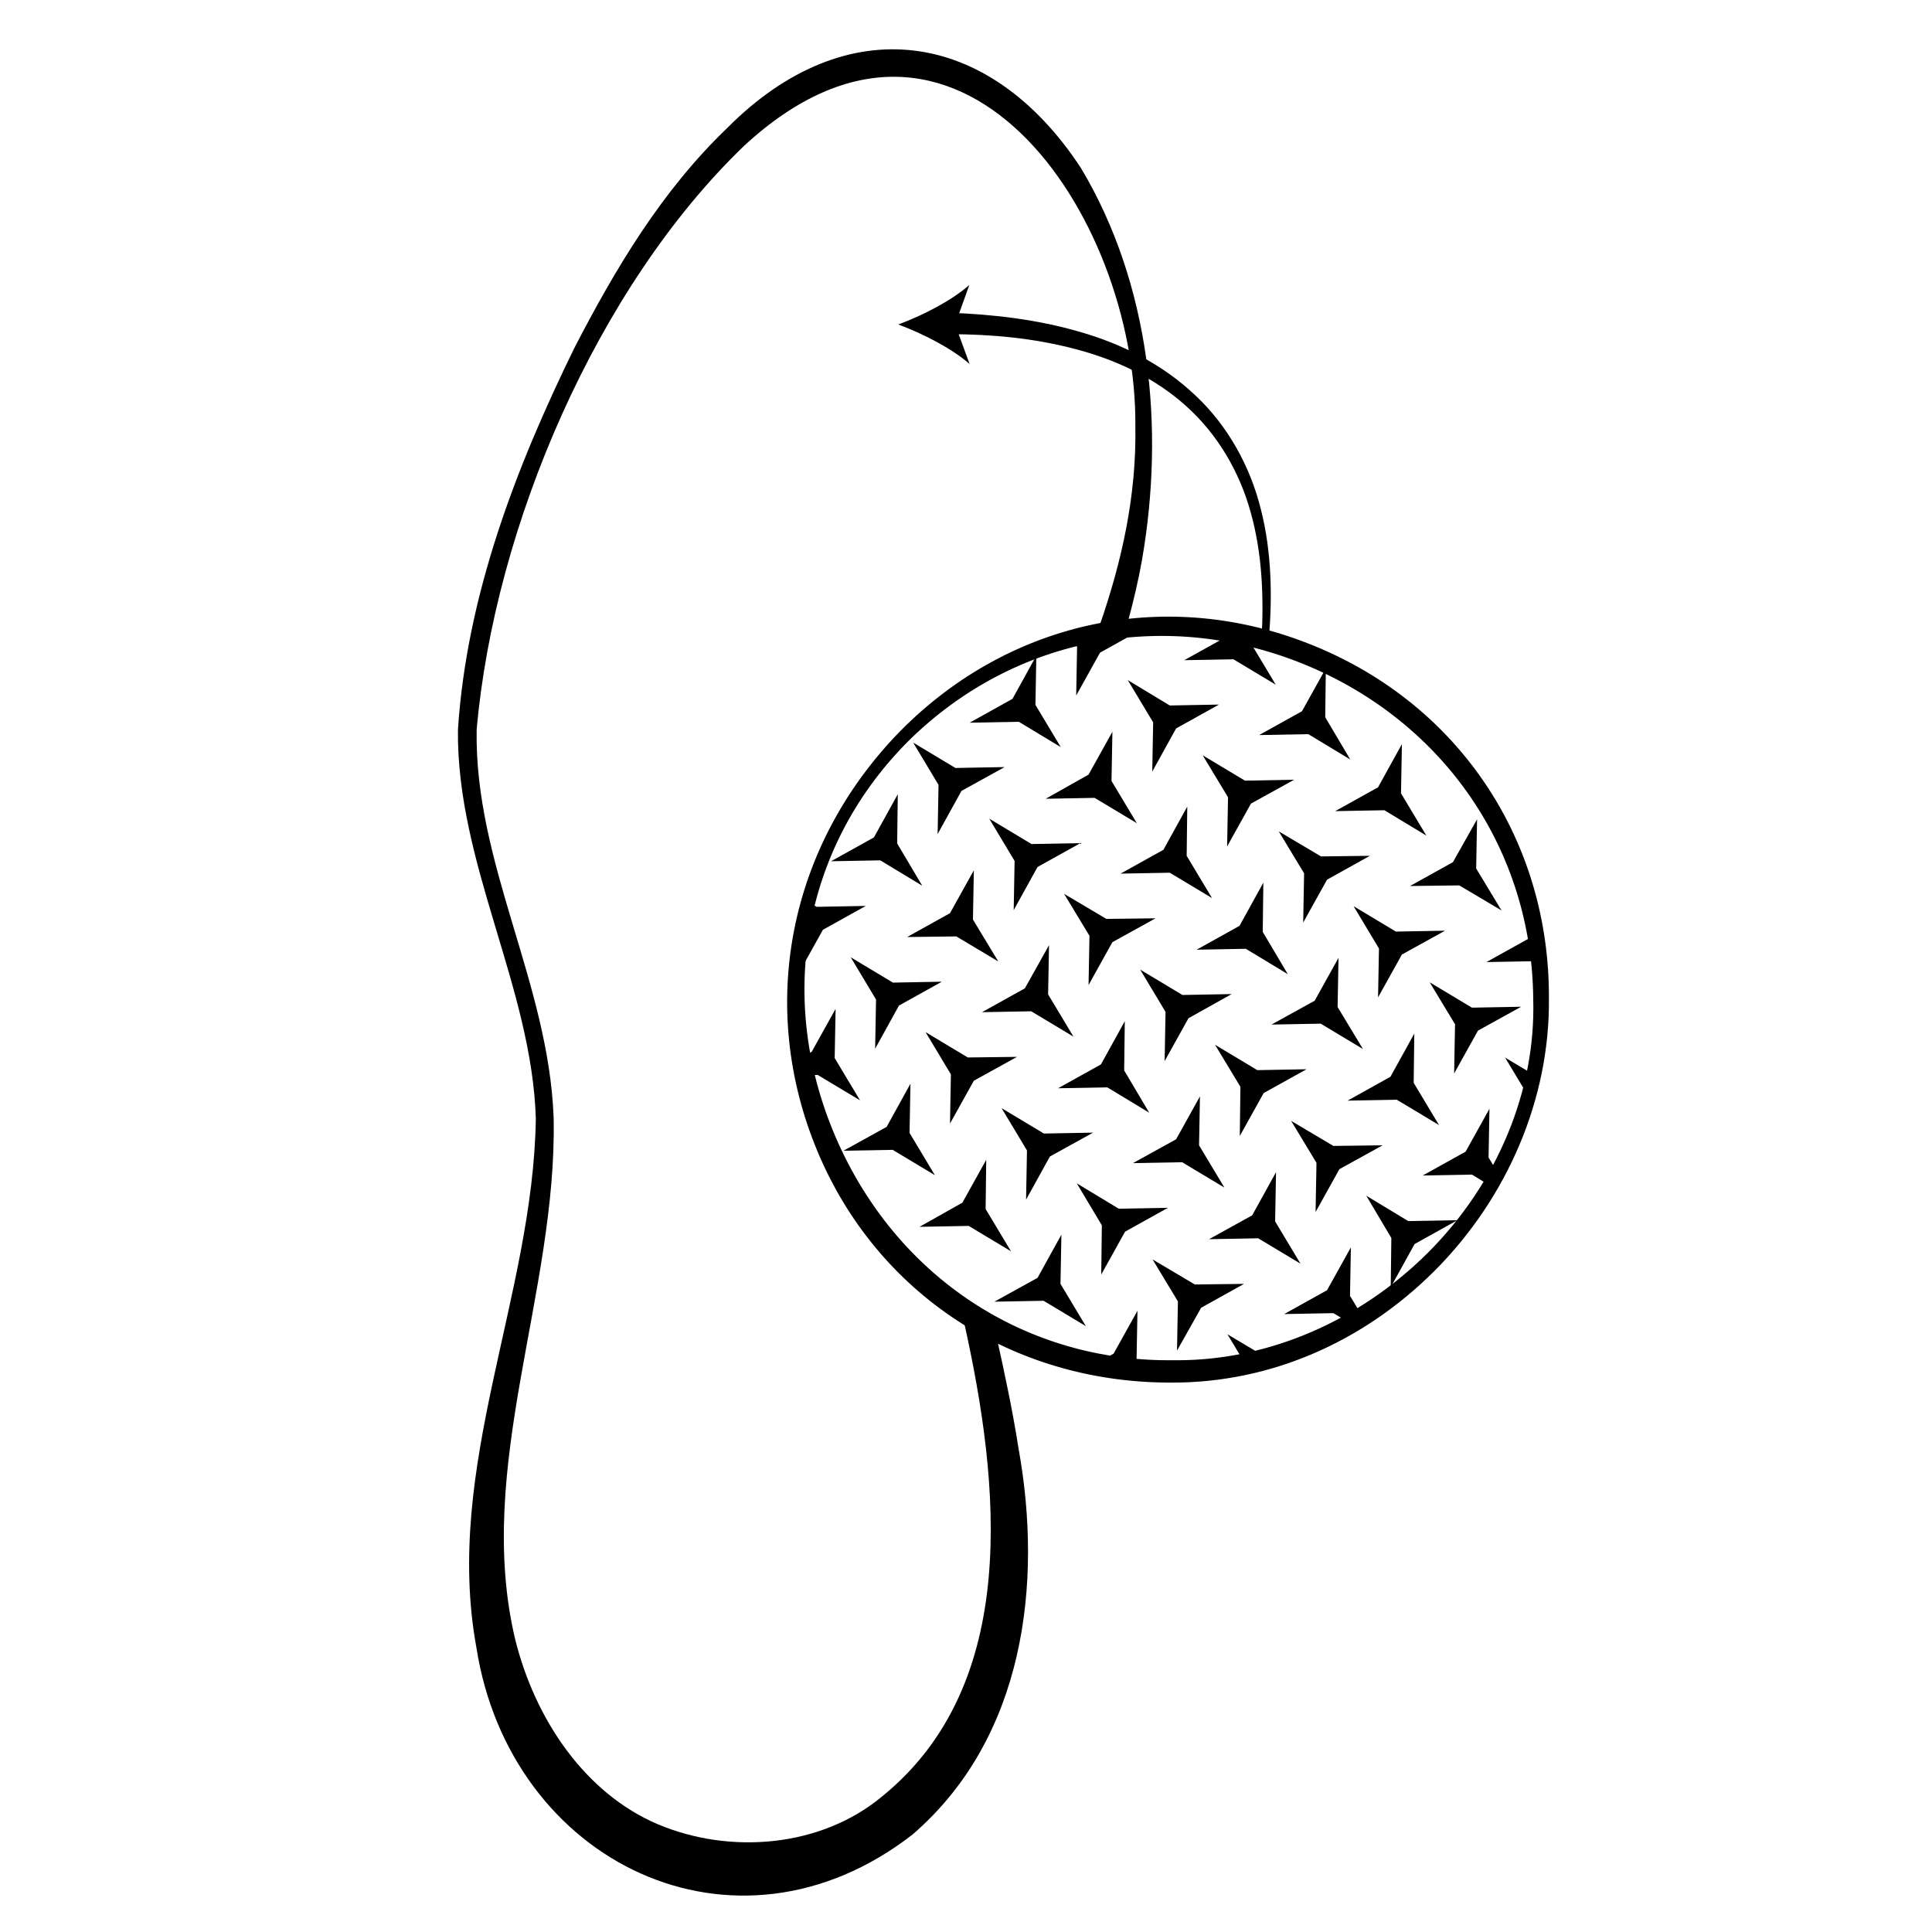 <?xml version="1.0" encoding="UTF-8"?><svg id="Layer_1" xmlns="http://www.w3.org/2000/svg" viewBox="0 0 64 64"><defs><style>.cls-1{stroke-width:0px;}</style></defs><path class="cls-1" d="m33.02,44.31c-.38-.2-.75-.42-1.11-.66.01.06.02.11.03.17,1.18,5.31,1.89,11.95-2.72,15.69-2.03,1.69-5.04,1.93-7.43.92-2.4-1.02-4.07-3.46-4.73-6.15-1.34-5.69,1.4-11.46,1.28-17.26-.17-4.48-2.63-8.41-2.55-12.85.59-6.72,3.98-14.65,8.86-19.34,7.04-6.51,13.02,2.24,12.96,9.29.04,2.31-.45,4.48-1.18,6.59.31-.06.62-.11.94-.14.18-.67.34-1.34.46-2.02.76-4.37.28-9.13-2.02-12.98-3.04-4.64-7.78-5.3-11.72-1.33-2.18,2.09-3.71,4.67-5.06,7.28-1.94,3.96-3.57,8.2-3.86,12.65-.05,4.45,2.45,8.53,2.58,12.89-.09,5.9-3.06,11.54-1.97,17.51,1.11,7.13,8.57,10.77,14.45,6.2,3.71-3.2,4.32-8.31,3.51-12.79-.19-1.22-.45-2.44-.72-3.66Z"/><polygon class="cls-1" points="43.13 23.56 41.71 24.35 43.34 24.32 44.73 25.16 43.9 23.76 43.92 22.14 43.13 23.56"/><polygon class="cls-1" points="36.06 25.66 34.64 26.46 36.26 26.43 37.66 27.27 36.82 25.87 36.85 24.24 36.06 25.66"/><polygon class="cls-1" points="38.54 28.15 37.12 28.94 38.75 28.91 40.15 29.75 39.31 28.35 39.33 26.72 38.54 28.15"/><polygon class="cls-1" points="33.54 23.15 32.12 23.94 33.75 23.91 35.14 24.75 34.3 23.35 34.33 21.72 33.54 23.15"/><polygon class="cls-1" points="31.47 30.25 30.05 31.04 31.68 31.02 33.07 31.85 32.23 30.46 32.26 28.83 31.47 30.25"/><polygon class="cls-1" points="38.07 36.86 37.24 35.46 37.26 33.83 36.47 35.26 35.05 36.05 36.68 36.02 38.07 36.86"/><polygon class="cls-1" points="46.44 31.62 47.87 30.83 46.24 30.86 44.84 30.02 45.68 31.42 45.65 33.04 46.44 31.62"/><polygon class="cls-1" points="33.95 32.74 32.53 33.53 34.16 33.5 35.56 34.34 34.72 32.94 34.75 31.31 33.95 32.74"/><polygon class="cls-1" points="39.37 33.73 40.8 32.93 39.17 32.96 37.77 32.12 38.61 33.52 38.58 35.15 39.37 33.73"/><polygon class="cls-1" points="36.85 31.21 38.28 30.42 36.65 30.44 35.25 29.61 36.09 31 36.06 32.63 36.85 31.21"/><polygon class="cls-1" points="41.86 36.21 43.28 35.42 41.65 35.45 40.25 34.61 41.09 36 41.07 37.63 41.86 36.21"/><path class="cls-1" d="m35.68,21.41l-.03,1.63.79-1.42,1.42-.79h-.56c-.6.08-1.19.19-1.77.35l.14.24Z"/><polygon class="cls-1" points="29.78 33.31 31.2 32.52 29.58 32.55 28.18 31.71 29.02 33.11 28.99 34.74 29.78 33.31"/><path class="cls-1" d="m49.23,31.87l1.63-.03.13.08c-.04-.39-.09-.77-.16-1.15l-.17.31-1.42.79Z"/><polygon class="cls-1" points="39.79 43.32 41.21 42.53 39.58 42.55 38.18 41.72 39.02 43.11 38.99 44.74 39.79 43.32"/><path class="cls-1" d="m41.24,45.16c.24-.05.49-.11.73-.18l-1.31-.78.58.96Z"/><polygon class="cls-1" points="28.95 27.74 27.53 28.53 29.16 28.5 30.55 29.34 29.72 27.94 29.74 26.31 28.95 27.74"/><polygon class="cls-1" points="32.26 35.8 33.69 35.01 32.06 35.03 30.66 34.19 31.5 35.59 31.47 37.22 32.26 35.8"/><polygon class="cls-1" points="48.96 34.14 50.39 33.35 48.76 33.38 47.36 32.54 48.2 33.93 48.17 35.56 48.96 34.14"/><polygon class="cls-1" points="34.78 38.31 36.21 37.52 34.58 37.55 33.18 36.71 34.02 38.11 33.99 39.74 34.78 38.31"/><polygon class="cls-1" points="37.27 40.8 38.69 40.01 37.06 40.04 35.67 39.2 36.5 40.59 36.48 42.22 37.27 40.8"/><polygon class="cls-1" points="44.37 38.73 45.8 37.94 44.17 37.96 42.77 37.13 43.61 38.52 43.58 40.15 44.37 38.73"/><polygon class="cls-1" points="48.34 29.33 49.74 30.16 48.9 28.77 48.93 27.14 48.13 28.56 46.71 29.35 48.34 29.33"/><polygon class="cls-1" points="30.13 37.53 30.16 35.9 29.37 37.33 27.94 38.12 29.57 38.09 30.97 38.93 30.13 37.53"/><path class="cls-1" d="m27.09,35.61l1.4.84-.84-1.4.03-1.63-.79,1.42-.35.2c.03.19.06.38.1.57h.46Z"/><polygon class="cls-1" points="33.49 41.45 32.65 40.05 32.67 38.42 31.88 39.84 30.46 40.64 32.09 40.61 33.49 41.45"/><polygon class="cls-1" points="31.06 27.63 31.85 26.2 33.28 25.41 31.65 25.44 30.25 24.6 31.09 26 31.06 27.63"/><path class="cls-1" d="m26.47,32.22l.79-1.42,1.42-.79-1.63.03-.26-.16c-.14.51-.24,1.04-.31,1.56v.78Z"/><path class="cls-1" d="m44.72,42.95l.03-1.63-.79,1.42-1.42.79,1.63-.03.57.34c.13-.07.26-.15.39-.23l-.4-.67Z"/><path class="cls-1" d="m49.31,38.36l.03-1.63-.79,1.42-1.42.79,1.63-.03.61.37c.08-.14.17-.28.25-.42l-.3-.5Z"/><path class="cls-1" d="m37.65,45.05l.03-1.63-.79,1.42-.61.34c.52.1,1.05.17,1.58.2l-.2-.34Z"/><path class="cls-1" d="m49.85,35.02l.77,1.28c.06-.24.12-.47.17-.71l-.94-.56Z"/><polygon class="cls-1" points="38.2 23.93 38.17 25.56 38.96 24.13 40.38 23.34 38.75 23.37 37.36 22.53 38.2 23.93"/><polygon class="cls-1" points="46.65 40.45 45.26 39.61 46.09 41.01 46.07 42.64 46.86 41.21 48.28 40.42 46.65 40.45"/><polygon class="cls-1" points="43.08 41.86 42.24 40.46 42.27 38.83 41.48 40.26 40.05 41.05 41.68 41.02 43.08 41.86"/><polygon class="cls-1" points="33.61 28.52 33.58 30.15 34.37 28.72 35.79 27.93 34.17 27.96 32.77 27.12 33.61 28.52"/><polygon class="cls-1" points="39.84 25.02 40.68 26.41 40.65 28.04 41.44 26.62 42.87 25.83 41.24 25.86 39.84 25.02"/><polygon class="cls-1" points="34.57 43.09 35.97 43.93 35.13 42.53 35.16 40.9 34.37 42.33 32.94 43.12 34.57 43.09"/><polygon class="cls-1" points="42.36 27.54 43.2 28.93 43.17 30.56 43.96 29.14 45.38 28.35 43.76 28.37 42.36 27.54"/><polygon class="cls-1" points="45.15 34.75 44.31 33.36 44.34 31.73 43.55 33.15 42.12 33.94 43.75 33.91 45.15 34.75"/><polygon class="cls-1" points="46.44 24.65 45.65 26.08 44.23 26.87 45.86 26.84 47.25 27.68 46.41 26.28 46.44 24.65"/><polygon class="cls-1" points="47.67 37.27 46.83 35.87 46.85 34.24 46.06 35.67 44.64 36.46 46.27 36.43 47.67 37.27"/><polygon class="cls-1" points="40.56 39.34 39.72 37.94 39.75 36.32 38.96 37.74 37.53 38.53 39.16 38.5 40.56 39.34"/><path class="cls-1" d="m40.73,20.93l-.08.15-1.42.79,1.63-.03,1.4.84-.84-1.4v-.22c-.22-.05-.45-.1-.68-.13Z"/><polygon class="cls-1" points="41.06 30.67 39.64 31.46 41.27 31.43 42.66 32.27 41.83 30.87 41.85 29.24 41.06 30.67"/><path class="cls-1" d="m43.57,21.41c-4.81-1.99-10.07-.91-13.74,2.8-3.71,3.79-4.76,9.12-2.75,13.93,1.97,4.71,6.43,7.64,11.63,7.66.05,0,.09,0,.14,0,3.2,0,6.27-1.31,8.66-3.69,2.44-2.44,3.83-5.73,3.8-9.02.03-5.22-2.94-9.7-7.74-11.68Zm7.22,11.68c.09,3.03-1.18,6.09-3.47,8.39-2.28,2.28-5.3,3.58-8.32,3.58-.1,0-.19,0-.29,0-4.94,0-9.2-2.93-11.12-7.61-1.88-4.58-.9-9.53,2.54-12.94,3.5-3.43,8.53-4.38,13.13-2.48,4.6,1.91,7.49,6.15,7.53,11.06Z"/><path class="cls-1" d="m31.43,10.36c1.45.05,2.92.22,4.33.63,1.41.4,2.77,1.09,3.84,2.11,1.08,1.01,1.82,2.36,2.17,3.78.36,1.42.38,2.89.26,4.32,0,.07-.06.12-.13.11-.07,0-.12-.06-.11-.13h0c.08-1.42.02-2.86-.36-4.21-.37-1.35-1.11-2.6-2.14-3.52-1.03-.93-2.33-1.54-3.68-1.89-1.36-.36-2.77-.49-4.18-.49-.2,0-.36-.16-.36-.36,0-.2.16-.36.36-.36,0,0,0,0,.01,0Z"/><path class="cls-1" d="m29.76,10.75c.78.29,1.76.78,2.36,1.31l-.48-1.31.47-1.31c-.6.53-1.57,1.02-2.36,1.31Z"/></svg>